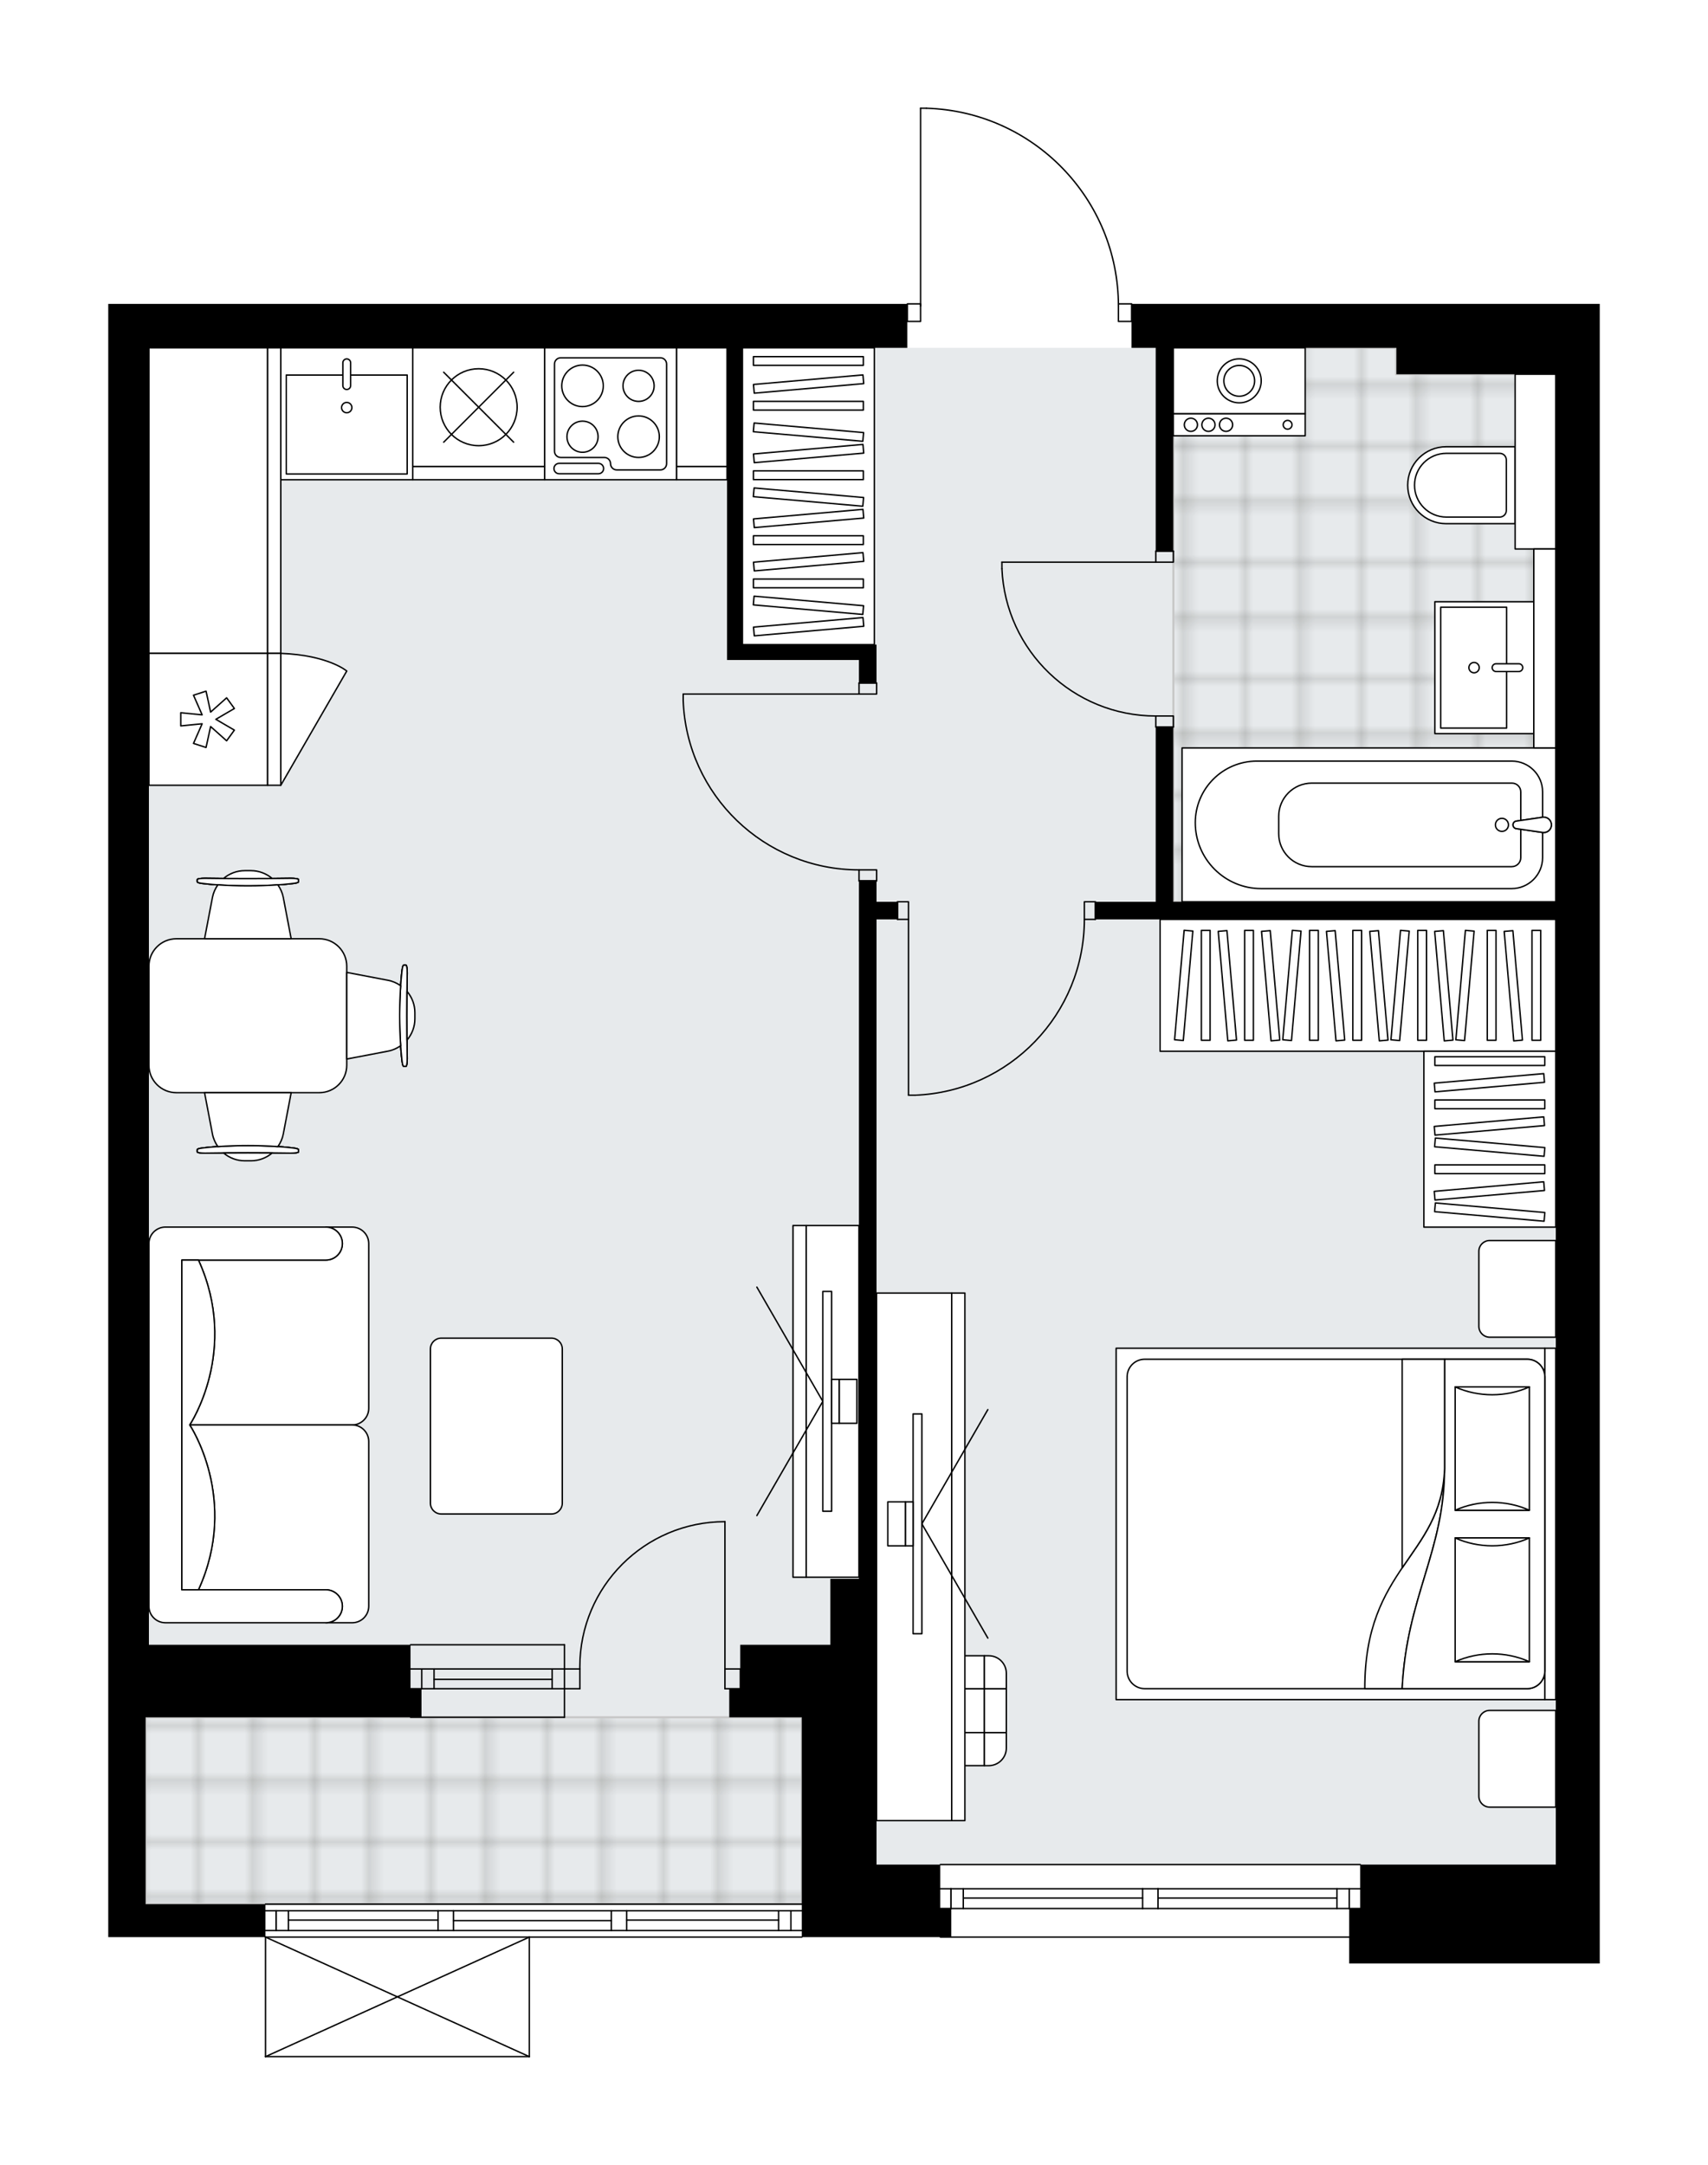 <svg xmlns="http://www.w3.org/2000/svg" xmlns:xlink="http://www.w3.org/1999/xlink" height="2000px" id="Layer_1" style="enable-background:new 0 0 1577.87 2000;" version="1.1" viewBox="0 0 1577.87 2000" width="1577.87px" x="0px" y="0px" xml:space="preserve">
<style type="text/css">
	.st0{fill:none;}
	.st1{opacity:0.25;fill:none;stroke:#13110C;stroke-width:0.4;stroke-miterlimit:10;}
	.st2{fill:#FFFFFF;}
	.st3{fill:#E7EAEC;}
	.st4{fill:url(#SVGID_1_);stroke:#C8C8C8;stroke-width:2;stroke-linecap:round;stroke-linejoin:round;stroke-miterlimit:10;}
	
		.st5{fill:url(#SVGID_00000114038777005574158360000012417196374308648591_);stroke:#C8C8C8;stroke-width:2;stroke-linecap:round;stroke-linejoin:round;stroke-miterlimit:10;}
	.st6{fill:none;stroke:#000000;stroke-width:1.3;stroke-linecap:round;stroke-linejoin:round;stroke-miterlimit:10;}
	.st7{fill:#FFFFFF;stroke:#000000;stroke-width:1.3;stroke-linecap:round;stroke-linejoin:round;stroke-miterlimit:10;}
	.st8{fill:none;stroke:#000000;stroke-width:1.3;stroke-linecap:round;stroke-linejoin:round;}
	.st9{fill:none;stroke:#000000;stroke-width:1.3;stroke-linecap:round;stroke-linejoin:round;stroke-dasharray:9.614,9.614;}
	.st10{fill:none;stroke:#000000;stroke-width:1.3;stroke-linecap:round;stroke-linejoin:round;stroke-dasharray:9.889,9.889;}
	.st11{font-family:'Arial-BoldMT';}
	.st12{font-size:106.437px;}
	.st13{font-size:90.062px;}
	.st14{font-family:'ArialMT';}
	.st15{font-size:40px;}
</style>
<pattern height="14.57" id="New_Pattern_Swatch_2" patternUnits="userSpaceOnUse" style="overflow:visible;" viewBox="7.49 -22.06 14.57 14.57" width="14.57" x="-2395.09" y="2929.16">
	<g>
		<rect class="st0" height="14.57" width="14.57" x="7.49" y="-22.06" />
		<g>
			<rect class="st1" height="7.29" width="7.29" x="14.77" y="-7.49" />
		</g>
		<g>
			<rect class="st1" height="7.29" width="7.29" x="0.2" y="-7.49" />
		</g>
		<g>
			<rect class="st1" height="7.29" width="7.29" x="22.06" y="-14.77" />
		</g>
		<g>
			<rect class="st1" height="7.29" width="7.29" x="7.49" y="-14.77" />
			<rect class="st1" height="7.29" width="7.29" x="14.77" y="-22.06" />
		</g>
		<g>
			<rect class="st1" height="7.29" width="7.29" x="0.2" y="-22.06" />
		</g>
		<g>
			<rect class="st1" height="7.29" width="7.29" x="22.06" y="-29.35" />
		</g>
		<g>
			<rect class="st1" height="7.29" width="7.29" x="7.49" y="-29.35" />
		</g>
	</g>
</pattern>
<path class="st2" d="M1439.92,280.75h37.94v1238.76v203.07  v40.62v50.77h-231.51v-23.75H868.72c-0.35,0-0.63-0.27-0.64-0.62H741.43c-0.02,0.34-0.3,0.62-0.64,0.62H489.62V1900  c0,0,0,0.01,0,0.01c0,0.04-0.01,0.07-0.02,0.11c-0.01,0.05-0.01,0.1-0.03,0.15c0,0,0,0,0,0.01c0,0.01-0.01,0.01-0.01,0.01  c-0.05,0.09-0.12,0.17-0.2,0.23c-0.02,0.02-0.04,0.03-0.07,0.05c-0.09,0.05-0.19,0.09-0.31,0.09c0,0,0,0-0.01,0c0,0,0,0,0,0H245.29  c0,0,0,0,0,0c0,0,0,0-0.01,0c-0.11,0-0.21-0.04-0.31-0.09c-0.02-0.01-0.04-0.03-0.07-0.05c-0.08-0.06-0.16-0.14-0.2-0.23  c0-0.01-0.01-0.01-0.01-0.01c0,0,0,0,0-0.01c-0.02-0.05-0.02-0.1-0.03-0.15c-0.01-0.04-0.02-0.07-0.02-0.11c0,0,0-0.01,0-0.01  v-110.4H100v-30.46v-172.61v-26.4v-40.61V280.75h37.57h165.51h534.54v-0.03c0-0.36,0.29-0.65,0.65-0.65h11.53V100  c0-0.36,0.29-0.65,0.65-0.65h5.32c0,0,0.01,0,0.01,0c0,0,0.01,0,0.01,0c47.97,1.42,92.8,21.17,126.23,55.6  c32.8,33.79,51.13,78.13,51.81,125.12h11.57c0.36,0,0.65,0.29,0.65,0.65v0.03h243.97h147.23H1439.92z" id="background" />
<g id="floor">
	<polygon class="st3" points="1290.11,345.7 1290.1,321.33 137.65,321.33 137.65,1586.49 134.61,1586.49 134.61,1759.11    741.39,1759.11 741.39,1722.55 1437.33,1722.55 1437.33,359.92 1437.33,345.7  " />
	<pattern id="SVGID_1_" patternTransform="matrix(7.164 0 0 7.164 31794.865 59216.457)" xlink:href="#New_Pattern_Swatch_2">
	</pattern>
	<polygon class="st4" points="1417.03,692.96 1417.03,509.18 1437.25,509.18 1437.25,345.7 1289.7,345.7 1289.7,321.33    1083.98,321.33 1083.98,833.08 1254.57,833.08 1289.7,833.08 1437.34,833.08 1437.34,692.96  " />
	
		<pattern id="SVGID_00000178185031327903103280000001155401026544653999_" patternTransform="matrix(7.164 0 0 7.164 31794.865 59216.457)" xlink:href="#New_Pattern_Swatch_2">
	</pattern>
	
		<rect height="172.61" style="fill:url(#SVGID_00000178185031327903103280000001155401026544653999_);stroke:#C8C8C8;stroke-width:2;stroke-linecap:round;stroke-linejoin:round;stroke-miterlimit:10;" width="606.18" x="134.61" y="1586.49" />
	<g id="LINE_00000061444922887290717100000000975961412899963037_">
		<line class="st6" x1="868.72" x2="1256.6" y1="1722.55" y2="1722.55" />
	</g>
	<g id="LINE_00000147207569836021350190000001174393206870379953_">
		<line class="st6" x1="1256.6" x2="1069.77" y1="1763.17" y2="1763.17" />
	</g>
	<g id="LINE_00000059999830158700805960000005169069727894877862_">
		<line class="st6" x1="1055.55" x2="868.72" y1="1763.17" y2="1763.17" />
	</g>
	<g id="LINE_00000124139479033239628000000002367384992701452712_">
		<line class="st6" x1="878.52" x2="878.52" y1="1744.89" y2="1763.17" />
	</g>
	<g id="LINE_00000088821161518979420070000014357360121310584731_">
		<line class="st6" x1="1246.44" x2="1246.44" y1="1744.89" y2="1763.17" />
	</g>
	<g id="LINE_00000131340969138859492810000014985277970325926807_">
		<line class="st6" x1="1256.6" x2="1069.77" y1="1744.89" y2="1744.89" />
	</g>
	<g id="LINE_00000016065487452086893620000002608729525946831790_">
		<line class="st6" x1="1055.55" x2="868.72" y1="1744.89" y2="1744.89" />
	</g>
	<g id="LINE_00000155133639041452552910000003904784431984689570_">
		<line class="st6" x1="1055.55" x2="889.89" y1="1753.52" y2="1753.52" />
	</g>
	<g id="LINE_00000162310375333980113220000002643687601587514241_">
		<line class="st6" x1="1235.07" x2="1069.77" y1="1753.52" y2="1753.52" />
	</g>
	<g id="LINE_00000060002952684536359250000004961123730575344050_">
		<line class="st6" x1="1235.07" x2="1235.07" y1="1763.17" y2="1744.89" />
	</g>
	<g id="LINE_00000173878804892600900940000012925075222559176853_">
		<line class="st6" x1="878.52" x2="878.52" y1="1744.89" y2="1763.17" />
	</g>
	<g id="LINE_00000003823468544951824920000008632729137349087663_">
		<line class="st6" x1="889.89" x2="889.89" y1="1763.17" y2="1744.89" />
	</g>
	<g id="LINE_00000010993794060478635500000013969554160499536776_">
		<line class="st6" x1="1069.77" x2="1069.77" y1="1744.89" y2="1763.17" />
	</g>
	<g id="LINE_00000042709557966659783390000002135891435334067363_">
		<line class="st6" x1="1069.77" x2="1055.55" y1="1763.17" y2="1763.17" />
	</g>
	<g id="LINE_00000000214311009685649730000012797521970808357029_">
		<line class="st6" x1="1055.55" x2="1055.55" y1="1763.17" y2="1744.89" />
	</g>
	<g id="LINE_00000148631070492599315340000001396835278473159319_">
		<line class="st6" x1="1055.55" x2="1069.77" y1="1744.89" y2="1744.89" />
	</g>
	<g id="LINE_00000160192937388191220030000004703688951301039747_">
		<line class="st6" x1="1256.6" x2="868.72" y1="1789.57" y2="1789.57" />
	</g>
	<g id="LINE_00000098901222754490471240000008137248296873668993_">
		<line class="st6" x1="245.28" x2="740.79" y1="1759.11" y2="1759.11" />
	</g>
	<g id="LINE_00000155107638334818944020000012416292938749263765_">
		<line class="st6" x1="255.07" x2="255.07" y1="1765.2" y2="1783.48" />
	</g>
	<g id="LINE_00000140734371539228728790000001343721739433037712_">
		<line class="st6" x1="730.63" x2="730.63" y1="1765.2" y2="1783.48" />
	</g>
	<g id="LINE_00000090279401672499367930000014111077591700985517_">
		<line class="st6" x1="404.7" x2="266.45" y1="1773.83" y2="1773.83" />
	</g>
	<g id="LINE_00000110463064114232725490000007622370094896035757_">
		<line class="st6" x1="719.26" x2="578.94" y1="1773.83" y2="1773.83" />
	</g>
	<g id="LINE_00000023276188490347229760000002115355342405832594_">
		<line class="st6" x1="719.26" x2="719.26" y1="1783.48" y2="1765.2" />
	</g>
	<g id="LINE_00000052101823561068235150000012004343983053060736_">
		<line class="st6" x1="255.07" x2="255.07" y1="1765.2" y2="1783.48" />
	</g>
	<g id="LINE_00000069396925273791596120000012564496973907529140_">
		<line class="st6" x1="266.45" x2="266.45" y1="1783.48" y2="1765.2" />
	</g>
	<g id="LINE_00000176040775388732321540000010497871419285667202_">
		<line class="st6" x1="418.91" x2="418.91" y1="1765.2" y2="1783.48" />
	</g>
	<g id="LINE_00000057834291605917532730000002643998205451839669_">
		<line class="st6" x1="418.91" x2="404.7" y1="1783.48" y2="1783.48" />
	</g>
	<g id="LINE_00000181780720225378559250000018177939501696234647_">
		<line class="st6" x1="404.7" x2="404.7" y1="1783.48" y2="1765.2" />
	</g>
	<g id="LINE_00000124158879147199184810000009321359366246027194_">
		<line class="st6" x1="404.7" x2="418.91" y1="1765.2" y2="1765.2" />
	</g>
	<g id="LINE_00000056429925429066748530000003764921543917829775_">
		<line class="st6" x1="740.79" x2="245.28" y1="1789.57" y2="1789.57" />
	</g>
	<g id="LINE_00000049935638862721114840000016616818769755390905_">
		<line class="st6" x1="578.94" x2="578.94" y1="1765.2" y2="1783.48" />
	</g>
	<g id="LINE_00000033365758305072139280000015574737751362113196_">
		<line class="st6" x1="578.94" x2="564.72" y1="1783.48" y2="1783.48" />
	</g>
	<g id="LINE_00000170259242032389378450000015733739775835817626_">
		<line class="st6" x1="564.72" x2="564.72" y1="1783.48" y2="1765.2" />
	</g>
	<g id="LINE_00000032650175661530327630000004690798846504092061_">
		<line class="st6" x1="564.72" x2="578.94" y1="1765.2" y2="1765.2" />
	</g>
	<g id="LINE_00000003094475215200122220000013713040364414747058_">
		<line class="st6" x1="564.72" x2="418.91" y1="1774.34" y2="1774.34" />
	</g>
	<g id="LWPOLYLINE_00000114784515079314715780000009553566043592190880_">
		<line class="st6" x1="578.94" x2="740.79" y1="1765.2" y2="1765.2" />
	</g>
	<g id="LWPOLYLINE_00000158718171010250215940000005800504203711315585_">
		<line class="st6" x1="564.72" x2="418.91" y1="1765.2" y2="1765.2" />
	</g>
	<g id="LWPOLYLINE_00000078751293877452627000000010179255321091500958_">
		<line class="st6" x1="404.7" x2="245.28" y1="1765.2" y2="1765.2" />
	</g>
	<g id="LWPOLYLINE_00000026147657583941823790000016480357191675375000_">
		<line class="st6" x1="578.94" x2="740.79" y1="1783.48" y2="1783.48" />
	</g>
	<g id="LWPOLYLINE_00000006675939625507380810000007436392803973408670_">
		<line class="st6" x1="564.72" x2="418.91" y1="1783.48" y2="1783.48" />
	</g>
	<g id="LWPOLYLINE_00000092451386891036210330000001085918637735436962_">
		<line class="st6" x1="404.7" x2="245.28" y1="1783.48" y2="1783.48" />
	</g>
	<g id="LINE_00000078041896699106501590000012604502820447043978_">
		<line class="st6" x1="521.47" x2="379.31" y1="1541.82" y2="1541.82" />
	</g>
	<g id="LINE_00000100348264937145938780000014711929301059324302_">
		<line class="st6" x1="521.47" x2="379.31" y1="1560.09" y2="1560.09" />
	</g>
	<g id="LINE_00000169537256164047627190000007943299573131885747_">
		<line class="st6" x1="510.09" x2="400.98" y1="1551.45" y2="1551.45" />
	</g>
	<g id="LINE_00000074432339390273143790000003911818347123083449_">
		<line class="st6" x1="389.61" x2="389.61" y1="1541.82" y2="1560.09" />
	</g>
	<g id="LINE_00000023261834352968666630000003320681922859731098_">
		<line class="st6" x1="510.09" x2="510.09" y1="1541.82" y2="1560.09" />
	</g>
	<g id="LINE_00000168097920536907852490000011255819513549730731_">
		<line class="st6" x1="521.47" x2="379.31" y1="1519.48" y2="1519.48" />
	</g>
	<g id="LINE_00000026135648332797007540000018015569320059487872_">
		<line class="st6" x1="379.31" x2="521.47" y1="1586.49" y2="1586.49" />
	</g>
	<g id="LINE_00000078008903421873213560000006543483290473154688_">
		<line class="st6" x1="400.98" x2="400.98" y1="1541.8" y2="1560.08" />
	</g>
	<g id="LINE_00000001664211896726158560000000562326357729963711_">
		<line class="st6" x1="521.47" x2="521.47" y1="1519.48" y2="1586.49" />
	</g>
	<g id="LWPOLYLINE_00000170965128900684310420000016569246977692518038_">
		<rect class="st6" height="16.25" width="12.18" x="1033.22" y="280.72" />
	</g>
	<g id="LWPOLYLINE_00000042727857695576894180000017351014651064668801_">
		<rect class="st6" height="16.25" width="12.18" x="838.26" y="280.72" />
	</g>
	<g id="LWPOLYLINE_00000156588254057873680000000012433488492181621174_">
		<path class="st6" d="M855.77,100c98.84,2.93,177.44,83.89,177.44,182.77" />
	</g>
	<g id="LINE_00000099650948651688292560000013915471521184283557_">
		<line class="st6" x1="850.45" x2="850.45" y1="282.77" y2="100" />
	</g>
	<g id="LINE_00000023283225811085544050000001115865034153646216_">
		<line class="st6" x1="850.45" x2="855.77" y1="100" y2="100" />
	</g>
	<g id="LWPOLYLINE_00000092455665874376603480000016808018087955383981_">
		<rect class="st6" height="10.15" width="16.25" x="793.59" y="631.02" />
	</g>
	<g id="LWPOLYLINE_00000021091890752713741240000005162971739632519564_">
		<rect class="st6" height="10.15" width="16.25" x="793.59" y="803.64" />
	</g>
	<g id="LINE_00000090995018152048968550000000831148781344128915_">
		<line class="st6" x1="793.59" x2="809.83" y1="631.02" y2="631.02" />
	</g>
	<g id="LINE_00000160912594886922930060000005734597395348826546_">
		<line class="st6" x1="793.59" x2="809.83" y1="813.79" y2="813.79" />
	</g>
	<g id="LINE_00000164491887930655899210000016220091490291347586_">
		<line class="st6" x1="793.59" x2="631.13" y1="641.18" y2="641.18" />
	</g>
	<g id="LINE_00000026868874678353353210000003993882117022454682_">
		<line class="st6" x1="631.13" x2="631.13" y1="647.27" y2="641.18" />
	</g>
	<g id="ARC_00000060019718204037410370000014516565560050098822_">
		<path class="st6" d="M793.59,803.64c-87.36-0.04-159.08-69.08-162.46-156.37" />
	</g>
	<g id="LWPOLYLINE_00000060003450797603371290000014787938519319281845_">
		<rect class="st6" height="16.25" width="10.15" x="829.12" y="833.08" />
	</g>
	<g id="LWPOLYLINE_00000022538153310560549360000002933051158098667402_">
		<rect class="st6" height="16.25" width="10.15" x="1001.74" y="833.08" />
	</g>
	<g id="LINE_00000112626852924711205440000013907748334422146209_">
		<line class="st6" x1="829.12" x2="829.12" y1="849.33" y2="833.08" />
	</g>
	<g id="LINE_00000174573298072912453090000003820360815404632716_">
		<line class="st6" x1="1011.89" x2="1011.89" y1="849.33" y2="833.08" />
	</g>
	<g id="LINE_00000049184120425935081970000015313616426490220207_">
		<line class="st6" x1="839.28" x2="839.28" y1="849.33" y2="1011.79" />
	</g>
	<g id="LINE_00000032624839701640022790000013621412571375680185_">
		<line class="st6" x1="845.37" x2="839.28" y1="1011.79" y2="1011.79" />
	</g>
	<g id="ARC_00000111186584229600874210000007004393319160776845_">
		<path class="st6" d="M1001.74,849.33c-0.04,87.36-69.08,159.08-156.37,162.46" />
	</g>
	<g id="LWPOLYLINE_00000064345421104532129330000014872891518015696559_">
		<rect class="st6" height="10.15" width="16.25" x="1067.74" y="509.18" />
	</g>
	<g id="LWPOLYLINE_00000114795769322900022320000010453945888478323376_">
		<rect class="st6" height="10.15" width="16.25" x="1067.74" y="661.48" />
	</g>
	<g id="LINE_00000166668398223749532190000001717673925709867663_">
		<line class="st6" x1="1067.74" x2="1083.98" y1="509.18" y2="509.18" />
	</g>
	<g id="LINE_00000025443585440782994190000004906111871446169785_">
		<line class="st6" x1="1067.74" x2="1083.98" y1="671.64" y2="671.64" />
	</g>
	<g id="LINE_00000093872977111233893700000009700243866567291544_">
		<line class="st6" x1="1067.74" x2="925.59" y1="519.33" y2="519.33" />
	</g>
	<g id="ARC_00000170960086563068856570000016741352904277459377_">
		<path class="st6" d="M1067.74,661.48c-76.14-0.05-138.77-59.99-142.15-136.06" />
	</g>
	<g id="LINE_00000160887597559130560180000007797153633804213171_">
		<line class="st6" x1="925.59" x2="925.59" y1="519.33" y2="525.42" />
	</g>
	<g id="ARC_00000003825241335141986620000010603233625904954785_">
		<path class="st6" d="M535.68,1541.82c-0.01-0.66-0.01-1.33-0.02-1.99c-0.01-74.04,60.01-134.06,134.04-134.07" />
	</g>
	<g id="LINE_00000108999674214550933480000004803855261195427493_">
		<line class="st6" x1="669.71" x2="669.71" y1="1541.82" y2="1405.76" />
	</g>
	<g id="LINE_00000029762311760990894080000005133268455708226740_">
		<line class="st6" x1="521.47" x2="535.68" y1="1541.82" y2="1541.82" />
	</g>
	<g id="LINE_00000078760504472624467250000015534330396757809808_">
		<line class="st6" x1="535.68" x2="535.68" y1="1541.82" y2="1560.09" />
	</g>
	<g id="LINE_00000145016696955813452860000014051376581053787783_">
		<line class="st6" x1="535.68" x2="521.47" y1="1560.09" y2="1560.09" />
	</g>
	<g id="LINE_00000003818885919721689510000009042461936754315400_">
		<line class="st6" x1="683.93" x2="669.71" y1="1560.09" y2="1560.09" />
	</g>
	<g id="LINE_00000052103303654757804190000002536657765667947958_">
		<line class="st6" x1="669.71" x2="669.71" y1="1560.09" y2="1541.82" />
	</g>
	<g id="LINE_00000127747750920271651310000017553843275953836674_">
		<line class="st6" x1="669.71" x2="683.93" y1="1541.82" y2="1541.82" />
	</g>
	<g id="LINE_00000052783258910709261840000008957791640225067392_">
		<line class="st6" x1="683.93" x2="683.93" y1="1560.09" y2="1541.82" />
	</g>
	<g id="LINE_00000122001994069824555470000008203975701460984504_">
		<line class="st6" x1="488.97" x2="245.28" y1="1900" y2="1900" />
	</g>
	<g id="LINE_00000135649394025370469220000009239862676216562305_">
		<line class="st6" x1="245.28" x2="245.28" y1="1900" y2="1789.57" />
	</g>
	<g id="LINE_00000129902384384563937620000002655382947836526259_">
		<line class="st6" x1="488.97" x2="488.97" y1="1789.57" y2="1900" />
	</g>
	<g id="LWPOLYLINE_00000084515948168800660130000013037379970926088843_">
		<line class="st6" x1="245.28" x2="488.97" y1="1789.57" y2="1900" />
	</g>
	<g id="LWPOLYLINE_00000008863511017768686190000012753765808336062874_">
		<line class="st6" x1="488.97" x2="245.28" y1="1789.57" y2="1900" />
	</g>
	<polygon points="868.64,1722.58 809.75,1722.58 809.75,1519.51 809.75,1458.59 809.75,849.36 829.04,849.36 829.04,833.11    809.75,833.11 809.75,813.82 793.5,813.82 793.5,1458.59 767.1,1458.59 767.1,1519.51 740.7,1519.51 683.84,1519.51    683.84,1560.12 673.69,1560.12 673.69,1586.52 740.7,1586.52 740.7,1722.58 740.7,1763.2 740.7,1789.6 878.79,1789.6    878.79,1763.2 868.64,1763.2  " />
	<polygon points="1439.92,280.75 1437.25,280.75 1290.02,280.75 1045.32,280.75 1045.32,321.37 1067.65,321.37 1067.65,509.21    1083.9,509.21 1083.9,321.37 1290.02,321.37 1290.02,345.73 1437.24,345.73 1437.25,345.43 1437.25,833.11 1083.9,833.11    1083.9,671.67 1067.65,671.67 1067.65,833.11 1011.81,833.11 1011.81,849.36 1437.25,849.36 1437.25,1519.51 1437.25,1722.58    1256.51,1722.58 1256.51,1763.2 1246.36,1763.2 1246.36,1813.97 1477.87,1813.97 1477.87,1763.2 1477.87,1722.58 1477.87,1519.51    1477.87,280.75  " />
	<polygon points="685.87,609.73 793.5,609.73 793.5,631.06 809.75,631.06 809.75,609.73 809.75,595.52 685.87,595.52 685.87,321.37    838.18,321.37 838.18,280.75 303.08,280.75 137.57,280.75 100,280.75 100,1519.51 100,1560.12 100,1586.52 100,1759.14 100,1789.6    245.2,1789.6 245.2,1759.14 134.52,1759.14 134.52,1586.52 389.38,1586.52 389.38,1560.12 379.23,1560.12 379.23,1519.51    137.57,1519.51 137.57,321.37 303.08,321.37 671.66,321.37 671.66,609.73  " />
</g>
<g id="mebel">
	<g>
		<path class="st7" d="M1366.18,1156.01v69.24c0,5.61,4.55,10.15,10.15,10.15h60.92v-89.35h-61.11    C1370.64,1146.05,1366.18,1150.51,1366.18,1156.01z" />
		<path class="st7" d="M1366.18,1590.13v69.24c0,5.61,4.55,10.15,10.15,10.15h60.92v-89.35h-61.11    C1370.64,1580.17,1366.18,1584.63,1366.18,1590.13z" />
		<g>
			
				<rect class="st7" height="10.15" transform="matrix(-1.836970e-16 1 -1 -1.836970e-16 2840.052 -24.297)" width="324.64" x="1269.85" y="1402.8" />
			
				<rect class="st7" height="396" transform="matrix(-1.836970e-16 1 -1 -1.836970e-16 2636.977 178.778)" width="324.64" x="1066.78" y="1209.88" />
			<path class="st7" d="M1427.1,1271.96v271.84c0,8.97-7.27,16.25-16.25,16.25H1057.5c-8.97,0-16.25-7.27-16.25-16.25v-271.84     c0-8.97,7.27-16.25,16.25-16.25h353.35C1419.82,1255.71,1427.1,1262.98,1427.1,1271.96z" />
			<path class="st7" d="M1295.34,1560.05c4.16-84.91,39.15-126.99,39.17-203.45c-2.77,81.81-73.85,90.54-73.7,203.45     L1295.34,1560.05z" />
			<g>
				<path class="st7" d="M1295.34,1560.05c4.16-84.91,39.15-126.99,39.17-203.45l0-100.89h76.34c8.97,0,16.25,7.27,16.25,16.25      v271.84c0,8.97-7.27,16.25-16.25,16.25L1295.34,1560.05L1295.34,1560.05z" />
			</g>
			
				<rect class="st7" height="68.57" transform="matrix(-1.836970e-16 1 -1 -1.836970e-16 2716.824 -40.304)" width="113.93" x="1321.6" y="1303.97" />
			<path class="st7" d="M1344.28,1395.22c21.54-9.65,47.03-9.65,68.57,0H1344.28z" />
			<path class="st7" d="M1412.85,1281.3c-21.54,9.65-47.03,9.65-68.57,0H1412.85z" />
			
				<rect class="st7" height="68.57" transform="matrix(-1.836970e-16 1 -1 -1.836970e-16 2856.556 99.428)" width="114.36" x="1321.38" y="1443.71" />
			<path class="st7" d="M1344.28,1535.17c21.54-9.69,47.03-9.69,68.57,0H1344.28z" />
			<path class="st7" d="M1412.85,1420.81c-21.54,9.69-47.03,9.69-68.57,0H1412.85z" />
			<g>
				<path class="st7" d="M1334.52,1356.6v-100.89h-39.17v192.77C1313.83,1421.17,1333.1,1398.43,1334.52,1356.6z" />
			</g>
		</g>
	</g>
	<g>
		<g>
			
				<rect class="st7" height="40.62" transform="matrix(4.433768e-11 1 -1 4.433768e-11 2469.448 691.351)" width="40.62" x="868.74" y="1560.09" />
			
				<rect class="st7" height="20.31" transform="matrix(4.554738e-11 1 -1 4.554738e-11 2499.91 660.89)" width="40.62" x="899.2" y="1570.25" />
			
				<rect class="st7" height="20.31" transform="matrix(4.433768e-11 1 -1 4.433768e-11 2438.987 721.812)" width="40.62" x="838.28" y="1570.25" />
			
				<rect class="st7" height="40.62" transform="matrix(-4.394967e-11 -1 1 -4.394967e-11 -726.889 2504.987)" width="30.46" x="873.82" y="1595.63" />
			<path class="st7" d="M929.66,1600.71v14.22c0,8.97-7.27,16.25-16.25,16.25h-4.06v-30.46H929.66z" />
			<path class="st7" d="M868.74,1600.71v30.46h-4.06c-8.97,0-16.25-7.27-16.25-16.25v-14.22H868.74z" />
			
				<rect class="st7" height="40.62" transform="matrix(-4.394967e-11 -1 1 -4.394967e-11 -655.813 2433.91)" width="30.46" x="873.82" y="1524.55" />
			<path class="st7" d="M929.66,1545.88v14.22h-20.31v-30.46h4.06C922.39,1529.63,929.66,1536.9,929.66,1545.88z" />
			<path class="st7" d="M868.74,1529.63v30.46h-20.31v-14.22c0-8.97,7.27-16.25,16.25-16.25H868.74z" />
		</g>
		<g>
			
				<rect class="st7" height="69.44" transform="matrix(-1.312530e-10 -1 1 -1.312530e-10 -593.778 2282.719)" width="487.38" x="600.78" y="1403.53" />
			
				<rect class="st7" height="12.18" transform="matrix(-9.819717e-11 -1 1 -9.819717e-11 -552.963 2323.534)" width="487.38" x="641.59" y="1432.16" />
		</g>
		<g>
			<g>
				<g id="LINE_00000133503622533314813470000014591781064394323352_">
					<line class="st7" x1="851.64" x2="912.57" y1="1407.79" y2="1513.31" />
				</g>
				<g id="LINE_00000002347221491134279730000017697509753948762025_">
					<line class="st7" x1="851.64" x2="912.57" y1="1407.79" y2="1302.26" />
				</g>
			</g>
			
				<rect class="st7" height="203.08" transform="matrix(-1 8.867650e-11 -8.867650e-11 -1 1695.165 2815.572)" width="8.12" x="843.52" y="1306.25" />
			<rect class="st7" height="40.62" width="7.11" x="836.41" y="1387.48" />
			
				<rect class="st7" height="40.62" transform="matrix(-1 8.806054e-11 -8.806054e-11 -1 1656.581 2815.572)" width="16.25" x="820.17" y="1387.48" />
		</g>
	</g>
	<g>
		
			<rect class="st7" height="274.15" transform="matrix(-1 -1.440396e-10 1.440396e-10 -1 1493.591 916.882)" width="121.85" x="685.87" y="321.37" />
		<g>
			
				<rect class="st7" height="8.07" transform="matrix(-1 -1.353168e-10 1.353168e-10 -1 1493.591 1077.979)" width="101.54" x="696.03" y="534.96" />
			
				<rect class="st7" height="8.07" transform="matrix(-1 -1.338388e-10 1.338388e-10 -1 1493.591 998.014)" width="101.54" x="696.03" y="494.97" />
			
				<rect class="st7" height="8.07" transform="matrix(-1 -1.348243e-10 1.348243e-10 -1 1493.591 878.065)" width="101.54" x="696.03" y="435" />
			
				<rect class="st7" height="8.07" transform="matrix(-0.996 -0.087 0.087 -0.996 1442.03 1180.922)" width="101.54" x="696.03" y="554.95" />
			
				<rect class="st7" height="8.07" transform="matrix(-0.996 -0.087 0.087 -0.996 1450.742 981.389)" width="101.54" x="696.03" y="454.99" />
			
				<rect class="st7" height="8.07" transform="matrix(-0.996 0.087 -0.087 -0.996 1541.209 1090.654)" width="101.54" x="696.03" y="574.94" />
			
				<rect class="st7" height="8.07" transform="matrix(-0.996 0.087 -0.087 -0.996 1535.982 970.934)" width="101.54" x="696.03" y="514.96" />
			
				<rect class="st7" height="8.07" transform="matrix(-0.996 0.087 -0.087 -0.996 1532.498 891.12)" width="101.54" x="696.03" y="474.98" />
			
				<rect class="st7" height="8.07" transform="matrix(-0.996 -0.087 0.087 -0.996 1455.969 861.668)" width="101.54" x="696.03" y="395.02" />
			
				<rect class="st7" height="8.07" transform="matrix(-0.996 0.087 -0.087 -0.996 1527.271 771.4)" width="101.54" x="696.03" y="415.01" />
			
				<rect class="st7" height="8.07" transform="matrix(-1 -1.348332e-10 1.348332e-10 -1 1493.591 749.659)" width="101.54" x="696.03" y="370.8" />
			
				<rect class="st7" height="8.07" transform="matrix(-1 -1.348243e-10 1.348243e-10 -1 1493.591 667)" width="101.54" x="696.03" y="329.47" />
			
				<rect class="st7" height="8.07" transform="matrix(-0.996 0.087 -0.087 -0.996 1521.675 643.239)" width="101.54" x="696.03" y="350.8" />
		</g>
	</g>
	<g>
		
			<rect class="st7" height="365.54" transform="matrix(1.438679e-10 -1 1 1.438679e-10 344.2 2164.768)" width="121.85" x="1193.56" y="727.52" />
		<g>
			
				<rect class="st7" height="8.07" transform="matrix(1.353078e-10 -1 1 1.353078e-10 203.582 2024.15)" width="101.54" x="1063.1" y="906.25" />
			
				<rect class="st7" height="8.07" transform="matrix(1.345378e-10 -1 1 1.345378e-10 243.565 2064.133)" width="101.54" x="1103.08" y="906.25" />
			
				<rect class="st7" height="8.07" transform="matrix(1.346266e-10 -1 1 1.346266e-10 303.539 2124.107)" width="101.54" x="1163.05" y="906.25" />
			
				<rect class="st7" height="8.07" transform="matrix(1.348238e-10 -1 1 1.348238e-10 343.522 2164.09)" width="101.54" x="1203.04" y="906.25" />
			
				<rect class="st7" height="8.07" transform="matrix(1.348238e-10 -1 1 1.348238e-10 403.497 2224.064)" width="101.54" x="1263.01" y="906.25" />
			
				<rect class="st7" height="8.07" transform="matrix(0.087 -0.996 0.996 0.087 91.717 1920.659)" width="101.54" x="1043.11" y="906.25" />
			
				<rect class="st7" height="8.07" transform="matrix(0.087 -0.996 0.996 0.087 182.963 2020.236)" width="101.54" x="1143.06" y="906.25" />
			
				<rect class="st7" height="8.07" transform="matrix(0.087 -0.996 0.996 0.087 274.208 2119.813)" width="101.54" x="1243.02" y="906.25" />
			
				<rect class="st7" height="8.07" transform="matrix(-0.087 -0.996 0.996 -0.087 325.86 2119.163)" width="101.54" x="1083.09" y="906.25" />
			
				<rect class="st7" height="8.07" transform="matrix(-0.087 -0.996 0.996 -0.087 369.327 2158.994)" width="101.54" x="1123.07" y="906.25" />
			
				<rect class="st7" height="8.07" transform="matrix(-0.087 -0.996 0.996 -0.087 434.529 2218.74)" width="101.54" x="1183.05" y="906.25" />
			
				<rect class="st7" height="8.07" transform="matrix(-0.087 -0.996 0.996 -0.087 477.996 2258.571)" width="101.54" x="1223.03" y="906.25" />
			
				<rect class="st7" height="8.07" transform="matrix(0.087 -0.996 0.996 0.087 328.955 2179.559)" width="101.54" x="1302.99" y="906.25" />
			
				<rect class="st7" height="8.07" transform="matrix(-0.087 -0.996 0.996 -0.087 543.198 2318.317)" width="101.54" x="1283" y="906.25" />
			
				<rect class="st7" height="8.07" transform="matrix(1.340359e-10 -1 1 1.340359e-10 467.699 2288.267)" width="101.54" x="1327.21" y="906.25" />
			
				<rect class="st7" height="8.07" transform="matrix(1.349312e-10 -1 1 1.349312e-10 509.029 2329.596)" width="101.54" x="1368.54" y="906.25" />
			
				<rect class="st7" height="8.07" transform="matrix(-0.087 -0.996 0.996 -0.087 612.996 2382.275)" width="101.54" x="1347.21" y="906.25" />
		</g>
	</g>
	<g>
		<rect class="st7" height="162.46" width="121.85" x="1315.41" y="971.21" />
		<g>
			<rect class="st7" height="8.07" width="101.54" x="1325.56" y="976.23" />
			<rect class="st7" height="8.07" width="101.54" x="1325.56" y="1016.21" />
			<rect class="st7" height="8.07" width="101.54" x="1325.56" y="1076.18" />
			
				<rect class="st7" height="8.07" transform="matrix(0.996 0.087 -0.087 0.996 97.642 -115.921)" width="101.54" x="1325.56" y="1056.19" />
			
				<rect class="st7" height="8.07" transform="matrix(0.996 -0.087 0.087 0.996 -81.941 123.761)" width="101.54" x="1325.56" y="996.22" />
			
				<rect class="st7" height="8.07" transform="matrix(0.996 -0.087 0.087 0.996 -85.425 123.913)" width="101.54" x="1325.56" y="1036.2" />
			
				<rect class="st7" height="8.07" transform="matrix(0.996 0.087 -0.087 0.996 102.869 -115.692)" width="101.54" x="1325.56" y="1116.17" />
			
				<rect class="st7" height="8.07" transform="matrix(0.996 -0.087 0.087 0.996 -90.652 124.142)" width="101.54" x="1325.56" y="1096.18" />
		</g>
	</g>
	<g>
		
			<rect class="st7" height="109.66" transform="matrix(1.941808e-11 -1 1 1.941808e-11 -270.092 654.885)" width="282.24" x="51.28" y="407.66" />
		
			<rect class="st7" height="12.18" transform="matrix(1.941808e-11 -1 1 1.941808e-11 -209.17 715.808)" width="282.24" x="112.2" y="456.4" />
	</g>
	<g>
		<rect class="st7" height="109.66" width="46.7" x="624.96" y="321.37" />
		<rect class="st7" height="12.18" width="46.7" x="624.96" y="431.03" />
	</g>
	<g>
		<path class="st7" d="M301.04,1164.1L301.04,1164.1c8.41,0,15.23-6.82,15.23-15.23v0c0-8.41-6.82-15.23-15.23-15.23h0h24.31    c8.44,0,15.29,6.84,15.29,15.29v152.18c0,8.42-6.89,15.3-15.3,15.3l-150.11,0c0,0,46.2-68.68,8.1-152.3H301.04z" />
		<path class="st7" d="M301.04,1468.71L301.04,1468.71c8.41,0,15.23,6.82,15.23,15.23v0c0,8.41-6.82,15.23-15.23,15.23h0h24.31    c8.44,0,15.29-6.84,15.29-15.29v-152.18c0-8.42-6.89-15.3-15.3-15.3l-150.11,0c0,0,46.2,68.68,8.1,152.3H301.04z" />
		<path class="st7" d="M152.8,1133.63h148.25c8.41,0,15.23,6.82,15.23,15.23v0c0,8.41-6.82,15.23-15.23,15.23H168.03v304.61h133.01    c8.41,0,15.23,6.82,15.23,15.23l0,0c0,8.41-6.82,15.23-15.23,15.23H152.8c-8.41,0-15.23-6.82-15.23-15.23v-335.07    C137.57,1140.49,144.42,1133.63,152.8,1133.63z" />
		<path class="st7" d="M183.33,1468.71c38.11-83.62-8.1-152.3-8.1-152.3v-0.01c0,0,46.2-68.68,8.1-152.3h-15.3v304.61    L183.33,1468.71z" />
	</g>
	<g>
		<path class="st7" d="M162.95,867.26h132c14.02,0,25.38,11.36,25.38,25.38v91.44c0,14.02-11.36,25.38-25.38,25.38h-132    c-14.02,0-25.38-11.36-25.38-25.38v-91.44C137.57,878.63,148.93,867.26,162.95,867.26z" />
		<g>
			<g id="LINE_00000036243550277805020870000017462021719853072289_">
				<path class="st7" d="M186.76,1060.62c24.58-3.09,59.87-3.09,84.45,0c2.84,0.36,4.48,0.89,4.48,1.45v0.14v2.01      c0,0.6-3.18,1.09-7.11,1.09c-26.33-0.42-52.87-0.42-79.2,0c-3.93,0-7.11-0.49-7.11-1.09v-2.01v-0.14      C182.27,1061.51,183.92,1060.98,186.76,1060.62z" />
			</g>
			<g id="LINE_00000075857787411033074900000002836905864213393583_">
				<path class="st7" d="M186.76,1060.62c24.58-3.09,59.87-3.09,84.45,0c2.84,0.36,4.48,0.89,4.48,1.45v0.14v2.01      c0,0.6-3.18,1.09-7.11,1.09c-26.33-0.42-52.87-0.42-79.2,0c-3.93,0-7.11-0.49-7.11-1.09v-2.01v-0.14      C182.27,1061.51,183.92,1060.98,186.76,1060.62z" />
			</g>
			<g id="LINE_00000115492106737675146700000003274651280953122954_">
				<path class="st7" d="M186.76,1060.62c24.58-3.09,59.87-3.09,84.45,0c2.84,0.36,4.48,0.89,4.48,1.45v0.14v2.01      c0,0.6-3.18,1.09-7.11,1.09c-26.33-0.42-52.87-0.42-79.2,0c-3.93,0-7.11-0.49-7.11-1.09v-2.01v-0.14      C182.27,1061.51,183.92,1060.98,186.76,1060.62z" />
			</g>
			<path class="st7" d="M206.54,1065.18c5.35,4.52,12.22,7.22,19.65,7.22h5.6c7.42,0,14.3-2.7,19.65-7.22     C236.46,1065.05,221.5,1065.05,206.54,1065.18z" />
			<path class="st7" d="M188.97,1009.47l7.29,38.18c0.82,4.31,2.62,8.2,5,11.63c17.62-1.24,37.82-1.24,55.44,0     c2.39-3.42,4.18-7.31,5-11.63l7.29-38.18H188.97z" />
		</g>
		<g>
			<g id="LINE_00000163041959402363025460000011381439707419643320_">
				<path class="st7" d="M371.49,980.59c-3.09-24.58-3.09-59.87,0-84.45c0.36-2.84,0.89-4.48,1.45-4.48h0.14h2.01      c0.6,0,1.09,3.18,1.09,7.11c-0.42,26.33-0.42,52.87,0,79.2c0,3.93-0.49,7.11-1.09,7.11h-2.01h-0.14      C372.38,985.07,371.84,983.43,371.49,980.59z" />
			</g>
			<g id="LINE_00000157987753325372364270000001724563156437003705_">
				<path class="st7" d="M371.49,980.59c-3.09-24.58-3.09-59.87,0-84.45c0.36-2.84,0.89-4.48,1.45-4.48h0.14h2.01      c0.6,0,1.09,3.18,1.09,7.11c-0.42,26.33-0.42,52.87,0,79.2c0,3.93-0.49,7.11-1.09,7.11h-2.01h-0.14      C372.38,985.07,371.84,983.43,371.49,980.59z" />
			</g>
			<g id="LINE_00000079460756987116239250000010631179272758399166_">
				<path class="st7" d="M371.49,980.59c-3.09-24.58-3.09-59.87,0-84.45c0.36-2.84,0.89-4.48,1.45-4.48h0.14h2.01      c0.6,0,1.09,3.18,1.09,7.11c-0.42,26.33-0.42,52.87,0,79.2c0,3.93-0.49,7.11-1.09,7.11h-2.01h-0.14      C372.38,985.07,371.84,983.43,371.49,980.59z" />
			</g>
			<path class="st7" d="M376.05,960.81c4.52-5.35,7.22-12.22,7.22-19.65v-5.6c0-7.42-2.7-14.3-7.22-19.65     C375.91,930.89,375.91,945.85,376.05,960.81z" />
			<path class="st7" d="M320.34,978.37l38.18-7.29c4.31-0.82,8.2-2.62,11.63-5c-1.24-17.62-1.24-37.82,0-55.44     c-3.42-2.39-7.31-4.18-11.63-5l-38.18-7.29V978.37z" />
		</g>
		<g>
			<g id="LINE_00000052087374558100279040000009450359364605337022_">
				<path class="st7" d="M271.2,816.11c-24.58,3.09-59.87,3.09-84.45,0c-2.84-0.36-4.48-0.89-4.48-1.45v-0.14v-2.01      c0-0.6,3.18-1.09,7.11-1.09c26.33,0.42,52.87,0.42,79.2,0c3.93,0,7.11,0.49,7.11,1.09v2.01v0.14      C275.69,815.22,274.04,815.76,271.2,816.11z" />
			</g>
			<g id="LINE_00000164492366886548738180000013924119299875305606_">
				<path class="st7" d="M271.2,816.11c-24.58,3.09-59.87,3.09-84.45,0c-2.84-0.36-4.48-0.89-4.48-1.45v-0.14v-2.01      c0-0.6,3.18-1.09,7.11-1.09c26.33,0.42,52.87,0.42,79.2,0c3.93,0,7.11,0.49,7.11,1.09v2.01v0.14      C275.69,815.22,274.04,815.76,271.2,816.11z" />
			</g>
			<g id="LINE_00000057121267655893737130000008792605650697345205_">
				<path class="st7" d="M271.2,816.11c-24.58,3.09-59.87,3.09-84.45,0c-2.84-0.36-4.48-0.89-4.48-1.45v-0.14v-2.01      c0-0.6,3.18-1.09,7.11-1.09c26.33,0.42,52.87,0.42,79.2,0c3.93,0,7.11,0.49,7.11,1.09v2.01v0.14      C275.69,815.22,274.04,815.76,271.2,816.11z" />
			</g>
			<path class="st7" d="M251.42,811.55c-5.35-4.52-12.22-7.22-19.65-7.22h-5.6c-7.42,0-14.3,2.7-19.65,7.22     C221.5,811.69,236.46,811.69,251.42,811.55z" />
			<path class="st7" d="M268.99,867.26l-7.29-38.18c-0.82-4.31-2.62-8.2-5-11.63c-17.62,1.24-37.82,1.24-55.44,0     c-2.39,3.42-4.18,7.31-5,11.63l-7.29,38.18H268.99z" />
		</g>
	</g>
	<g>
		<g>
			
				<rect class="st7" height="48.74" transform="matrix(5.314977e-11 -1 1 5.314977e-11 -525.483 2063.751)" width="324.92" x="606.67" y="1270.25" />
			
				<rect class="st7" height="12.18" transform="matrix(5.140317e-11 -1 1 5.140317e-11 -555.945 2033.289)" width="324.92" x="576.21" y="1288.52" />
		</g>
		<g>
			<g>
				<g id="LINE_00000132785869729636973900000009001018234342156438_">
					<line class="st7" x1="760.13" x2="699.21" y1="1294.62" y2="1400.14" />
				</g>
				<g id="LINE_00000070093473603723494790000011277329333013022636_">
					<line class="st7" x1="760.13" x2="699.21" y1="1294.62" y2="1189.1" />
				</g>
			</g>
			<rect class="st7" height="203.08" width="8.12" x="760.13" y="1193.08" />
			
				<rect class="st7" height="40.62" transform="matrix(-1 -1.224647e-16 1.224647e-16 -1 1543.611 2589.234)" width="7.11" x="768.25" y="1274.31" />
			<rect class="st7" height="40.62" width="16.25" x="775.36" y="1274.31" />
		</g>
	</g>
	<g>
		<path class="st7" d="M519.45,1388.64v-142.38c0-5.55-4.5-10.04-10.04-10.04H407.65c-5.55,0-10.04,4.5-10.04,10.04v142.38    c0,5.55,4.5,10.04,10.04,10.04h101.76C514.96,1398.68,519.45,1394.18,519.45,1388.64z" />
	</g>
	<g>
		<path class="st7" d="M1300.44,448.25L1300.44,448.25c0-19.63,15.91-35.54,35.54-35.54h63.7v71.08h-63.7    C1316.36,483.79,1300.44,467.88,1300.44,448.25z" />
		
			<rect class="st7" height="37.57" transform="matrix(3.151196e-13 1 -1 3.151196e-13 1844.924 -992.01)" width="161.44" x="1337.74" y="407.67" />
		<path class="st7" d="M1306.75,448.25L1306.75,448.25c0-16.26,13.18-29.45,29.45-29.45h49.27c3.36,0,6.09,2.73,6.09,6.09v46.71    c0,3.36-2.73,6.09-6.09,6.09h-49.27C1319.93,477.7,1306.75,464.52,1306.75,448.25z" />
	</g>
	<g>
		<rect class="st7" height="60.92" width="121.85" x="1083.9" y="321.37" />
		<rect class="st7" height="20.31" width="121.85" x="1083.9" y="382.29" />
		<g id="CIRCLE_00000116236947298206814530000011765122580569019029_">
			<circle class="st7" cx="1144.82" cy="351.83" r="20.31" />
		</g>
		<g id="CIRCLE_00000059293081942982601090000015701301027178471297_">
			<circle class="st7" cx="1144.82" cy="351.83" r="14.22" />
		</g>
		<g id="CIRCLE_00000178163267854295315210000013425233470284416388_">
			<circle class="st7" cx="1189.5" cy="392.44" r="4.06" />
		</g>
		<g id="CIRCLE_00000035490279975801914600000002961285737515653821_">
			<circle class="st7" cx="1132.64" cy="392.44" r="6.09" />
		</g>
		<g id="CIRCLE_00000147926450488807926180000003643515312295387023_">
			<circle class="st7" cx="1116.39" cy="392.44" r="6.09" />
		</g>
		<g id="CIRCLE_00000026160809281075651150000009145576907340819364_">
			<circle class="st7" cx="1100.15" cy="392.44" r="6.09" />
		</g>
	</g>
	<g>
		
			<rect class="st7" height="91.38" transform="matrix(-1.836970e-16 1 -1 -1.836970e-16 1988.059 -754.445)" width="121.85" x="1310.33" y="571.12" />
		
			<rect class="st7" height="60.92" transform="matrix(-1.836970e-16 1 -1 -1.836970e-16 1978.154 -744.582)" width="111.69" x="1305.52" y="586.32" />
		<path class="st7" d="M1378.49,616.79L1378.49,616.79c0-1.98,1.61-3.59,3.59-3.59h21.06c1.98,0,3.59,1.61,3.59,3.59l0,0    c0,1.98-1.61,3.59-3.59,3.59h-21.06C1380.1,620.38,1378.49,618.77,1378.49,616.79z" />
		<circle class="st7" cx="1361.76" cy="616.79" r="4.77" />
	</g>
	<g>
		<rect class="st7" height="121.85" width="121.85" x="503.11" y="321.37" />
		<path class="st7" d="M512.25,336.32v80.55c0,3.18,2.58,5.75,5.75,5.75h40.28c3.18,0,5.75,2.58,5.75,5.75l0,0    c0,3.18,2.58,5.75,5.75,5.75h40.28c3.18,0,5.75-2.58,5.75-5.75v-92.06c0-3.18-2.58-5.75-5.75-5.75H518    C514.82,330.56,512.25,333.14,512.25,336.32z" />
		<path class="st7" d="M552.84,437.65h-36.3c-2.65,0-4.79-2.15-4.79-4.79l0,0c0-2.65,2.15-4.79,4.79-4.79h36.3    c2.65,0,4.79,2.15,4.79,4.79l0,0C557.63,435.5,555.48,437.65,552.84,437.65z" />
		<circle class="st7" cx="538.14" cy="356.45" r="19.18" />
		<circle class="st7" cx="589.92" cy="403.44" r="19.18" />
		<circle class="st7" cx="538.14" cy="403.44" r="14.38" />
		<circle class="st7" cx="589.92" cy="356.45" r="14.38" />
	</g>
	<g>
		<rect class="st7" height="109.66" width="121.85" x="381.26" y="321.37" />
		<rect class="st7" height="12.18" width="121.85" x="381.26" y="431.03" />
		<circle class="st7" cx="442.19" cy="376.2" r="35.54" />
		<line class="st7" x1="474.5" x2="409.88" y1="343.89" y2="408.51" />
		<line class="st7" x1="474.5" x2="409.88" y1="408.51" y2="343.89" />
	</g>
	<g>
		
			<rect class="st7" height="109.66" transform="matrix(-1.836970e-16 1 -1 -1.836970e-16 856.929 472.13)" width="121.85" x="131.48" y="609.7" />
		
			<rect class="st7" height="12.18" transform="matrix(-1.836970e-16 1 -1 -1.836970e-16 917.852 411.208)" width="121.85" x="192.4" y="658.44" />
		<polygon class="st7" points="186.73,660.41 167.01,658.44 167.01,670.62 186.73,668.65 178.76,686.79 190.35,690.55 194.57,671.2     209.35,684.38 216.52,674.52 199.41,664.53 216.52,654.54 209.35,644.68 194.57,657.86 190.35,638.51 178.76,642.27   " />
		<path class="st7" d="M259.41,725.45l60.92-105.52c0,0-17.15-14.7-60.92-16.32V725.45z" />
	</g>
	<g>
		<rect class="st7" height="121.85" width="121.85" x="259.41" y="321.37" />
		<rect class="st7" height="91.38" width="111.69" x="264.47" y="346.48" />
		<path class="st7" d="M320.32,359.82L320.32,359.82c-1.98,0-3.59-1.61-3.59-3.59v-21.06c0-1.98,1.61-3.59,3.59-3.59l0,0    c1.98,0,3.59,1.61,3.59,3.59v21.06C323.91,358.22,322.3,359.82,320.32,359.82z" />
		<circle class="st7" cx="320.32" cy="376.55" r="4.77" />
	</g>
	<g>
		
			<rect class="st7" height="345.23" transform="matrix(-1.836970e-16 1 -1 -1.836970e-16 2026.676 -502.599)" width="142.15" x="1193.56" y="589.42" />
		<g id="ARC_00000127746670496786326700000006038760190826245283_">
			<path class="st7" d="M1425.08,755.02c0.68-0.1,1.37-0.1,2.05,0c3.87,0.57,6.56,4.16,5.99,8.04s-4.16,6.56-8.04,5.99l-24.8-3.62     c-1.15-0.34-2.04-1.24-2.38-2.38c-0.56-1.88,0.51-3.85,2.38-4.41L1425.08,755.02z" />
		</g>
		<path class="st7" d="M1425.07,792.29v-23.24l-24.79-3.62c-1.15-0.34-2.04-1.24-2.38-2.38c-0.56-1.88,0.51-3.85,2.38-4.41    l24.79-3.62v-23.45c0-15.7-12.73-28.43-28.43-28.43h-235.52c-31.43,0-56.9,25.48-56.9,56.9c0,33.62,27.26,60.88,60.88,60.88    h231.34C1412.24,820.93,1425.07,808.11,1425.07,792.29z" />
		<path class="st7" d="M1404.9,792.36v-26.25l-4.62-0.67c-1.15-0.34-2.04-1.24-2.38-2.38c-0.56-1.88,0.51-3.85,2.38-4.41l4.62-0.67    v-26.39c0-4.49-3.64-8.12-8.12-8.12h-184.85c-16.93,0-30.65,13.72-30.65,30.65v16.06c0,16.82,13.64,30.46,30.46,30.46h184.89    C1401.2,800.62,1404.9,796.92,1404.9,792.36z" />
		<g id="ARC_00000103971667730368466760000006646498104636650646_">
			<path class="st7" d="M1425.08,755.02c0.68-0.1,1.37-0.1,2.05,0c3.87,0.57,6.56,4.16,5.99,8.04s-4.16,6.56-8.04,5.99l-24.8-3.62     c-1.15-0.34-2.04-1.24-2.38-2.38c-0.56-1.88,0.51-3.85,2.38-4.41L1425.08,755.02z" />
		</g>
		<circle class="st7" cx="1387.5" cy="762.04" r="6.03" />
	</g>
	<rect class="st7" height="183.78" width="20.31" x="1416.94" y="507.18" />
</g>
</svg>